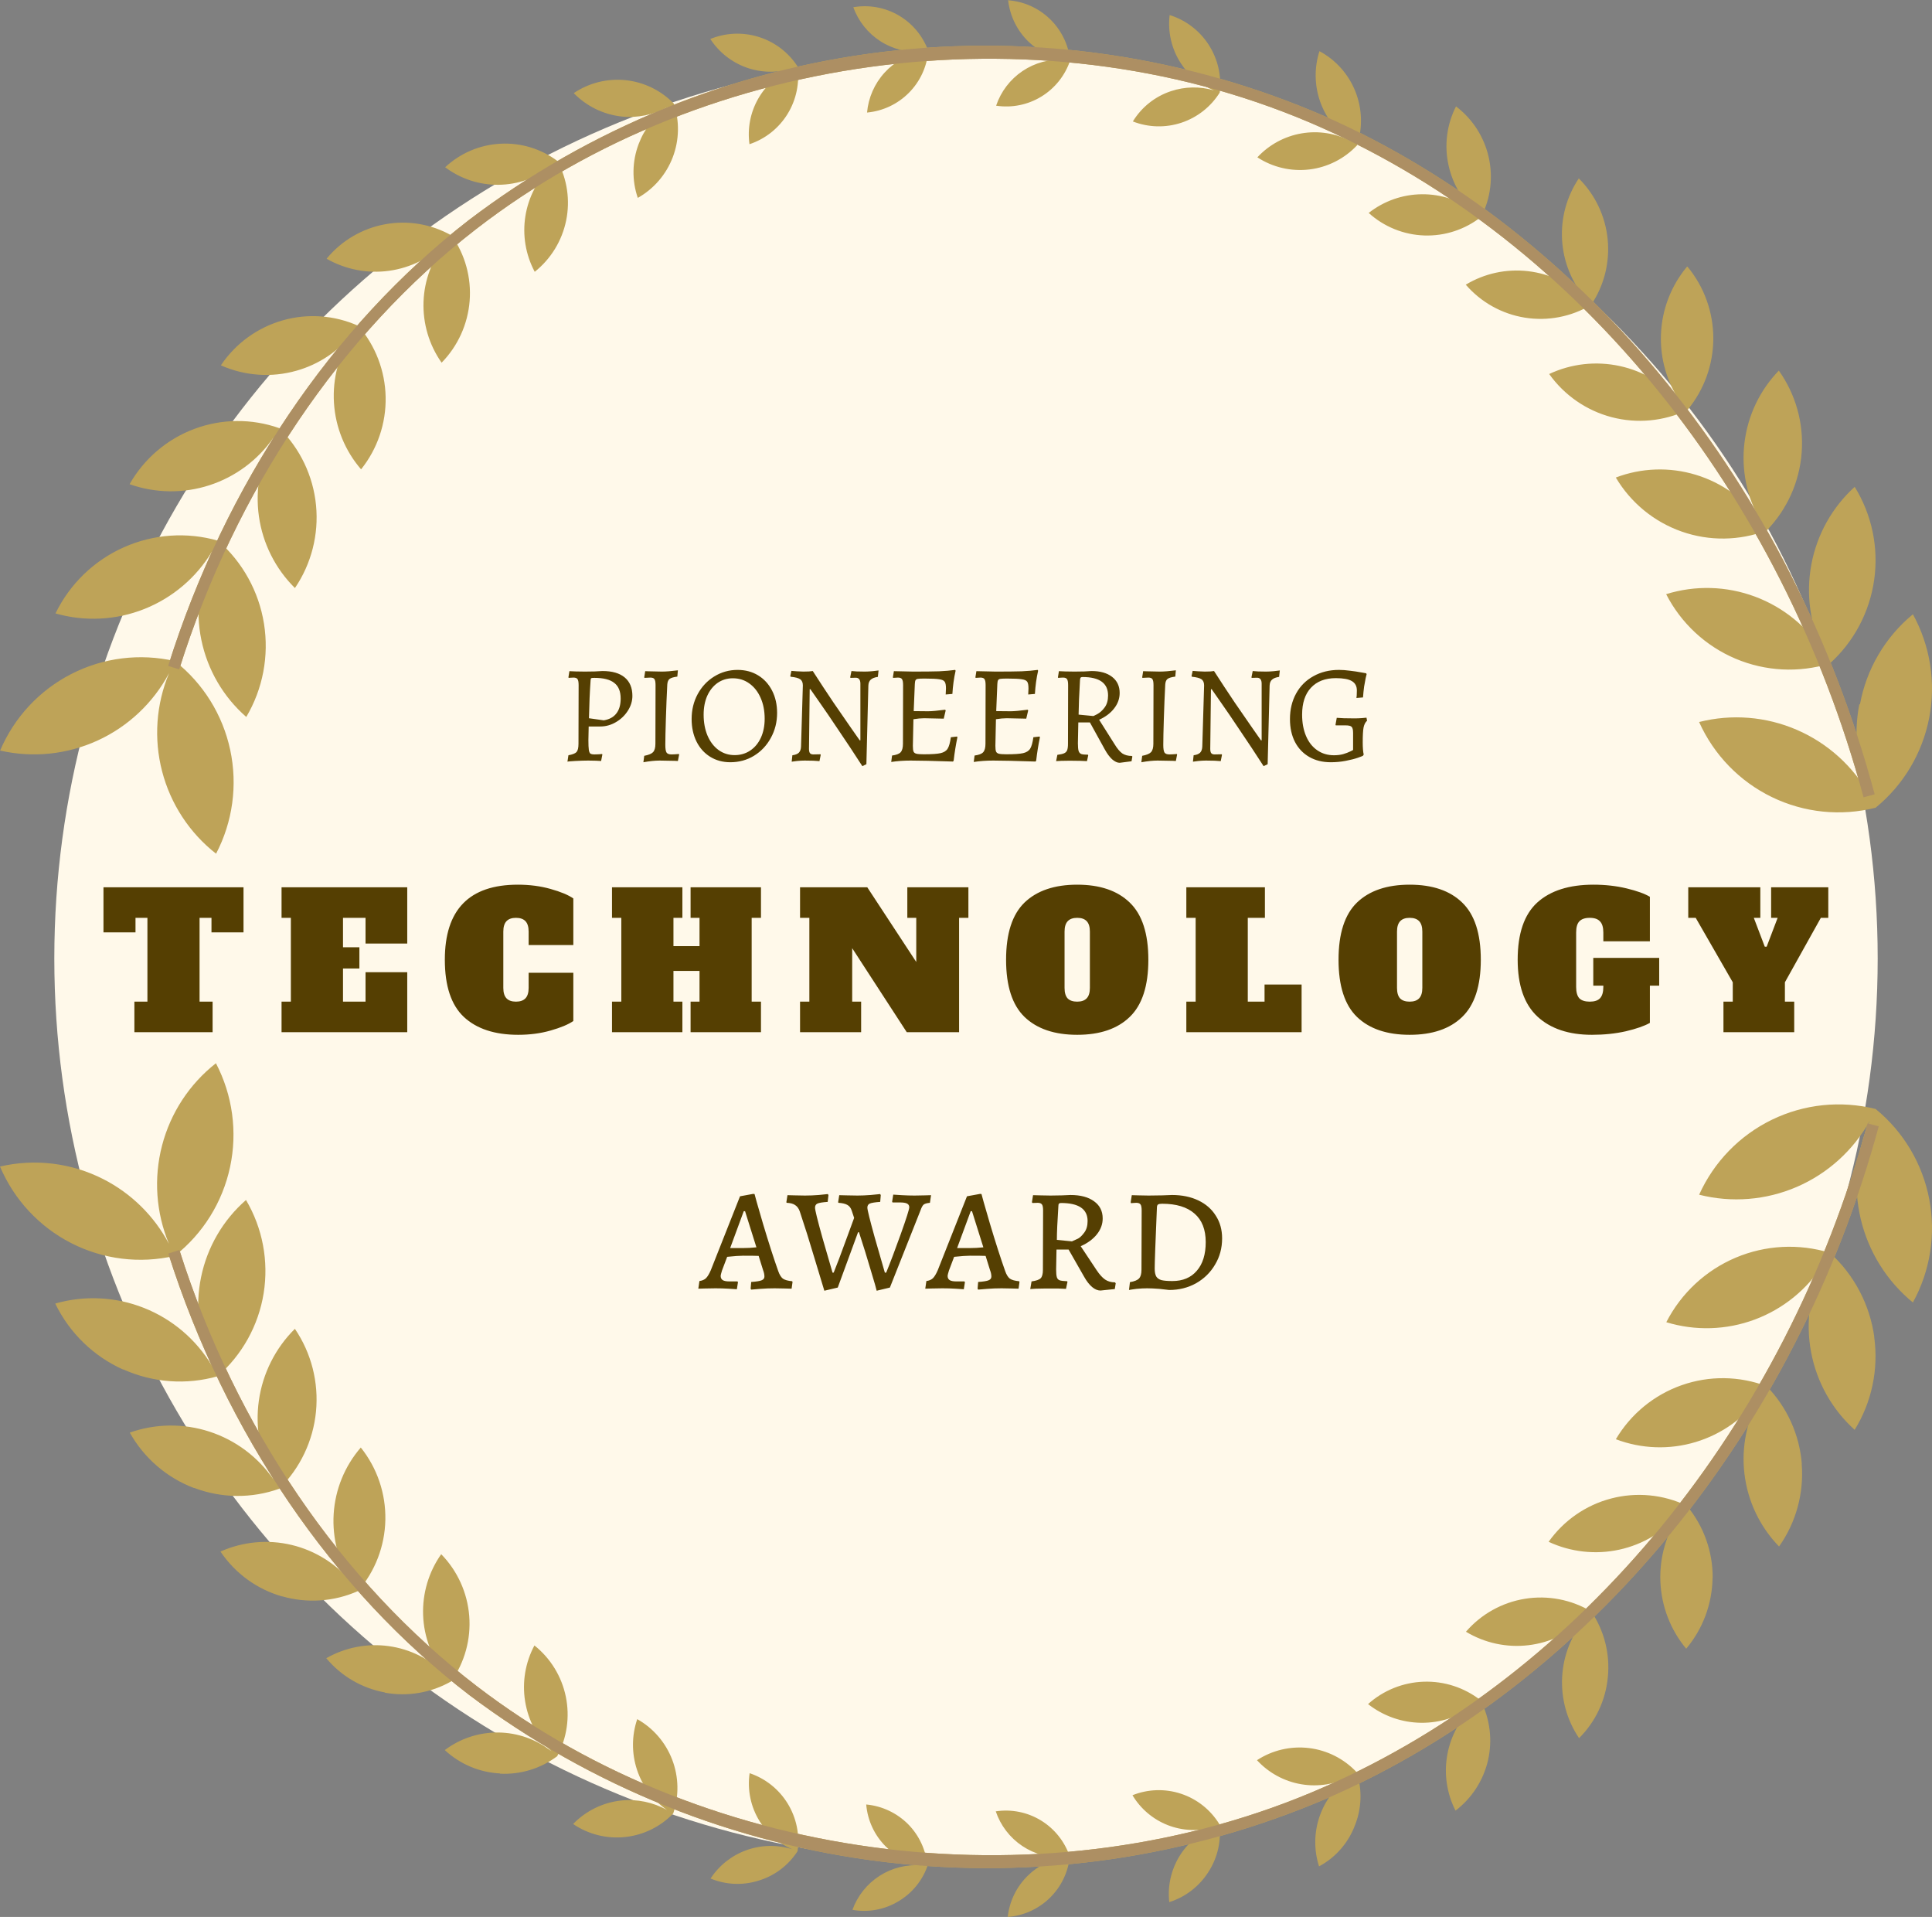 <svg width="249" height="247" viewBox="0 0 249 247" fill="none" xmlns="http://www.w3.org/2000/svg">
<rect x="0" y="0" width="249" height="247" fill="#808080" stroke="none"/>
<ellipse cx="124.5" cy="123.5" rx="117.5" ry="116.5" fill="#FFF9EA"/>
<path d="M240.179 102.735C229.578 63.38 203.431 31.115 170.226 16.405C135.25 0.856 91.476 6.189 61.307 29.56C43.911 43.041 30.337 63.178 23.095 86.253L21.678 85.802C29.012 62.478 42.756 42.046 60.398 28.378C75.999 16.513 94.433 9.028 113.829 6.682C133.225 4.336 152.89 7.213 170.827 15.021C204.432 29.917 230.919 62.556 241.612 102.346L240.179 102.735Z" fill="#BEA358"/>
<path d="M0.015 96.708C1.829 92.441 5.077 88.949 9.193 86.843C13.309 84.737 18.031 84.149 22.535 85.183C26.174 88.04 28.699 92.089 29.67 96.625C30.641 101.16 29.996 105.893 27.848 110C24.433 107.329 21.989 103.603 20.895 99.397C19.8 95.192 20.116 90.742 21.793 86.734C19.752 90.566 16.513 93.617 12.575 95.419C8.637 97.221 4.219 97.674 0 96.708H0.015ZM7.151 79.041C10.924 80.119 14.946 79.92 18.595 78.473C22.243 77.027 25.316 74.413 27.338 71.038C25.643 74.588 25.156 78.6 25.951 82.455C26.746 86.311 28.78 89.798 31.74 92.38C33.879 88.767 34.687 84.516 34.024 80.366C33.36 76.216 31.268 72.432 28.11 69.673C24.089 68.516 19.791 68.815 15.966 70.516C12.141 72.216 9.032 75.212 7.182 78.979L7.151 79.041ZM16.727 62.398C20.049 63.566 23.66 63.608 27.007 62.518C30.355 61.428 33.254 59.267 35.262 56.365C33.538 59.454 32.873 63.027 33.369 66.534C33.866 70.04 35.497 73.285 38.011 75.769C40.135 72.644 41.097 68.869 40.73 65.103C40.363 61.338 38.69 57.822 36.003 55.171C32.452 53.911 28.573 53.945 25.044 55.266C21.515 56.587 18.56 59.112 16.696 62.398H16.727ZM28.466 47.074C31.545 48.443 35.005 48.684 38.243 47.757C41.077 46.951 43.591 45.282 45.44 42.979C43.687 45.613 42.844 48.752 43.042 51.913C43.24 55.075 44.468 58.084 46.537 60.475C48.647 57.841 49.767 54.546 49.702 51.166C49.637 47.786 48.391 44.537 46.182 41.987C43.105 40.605 39.641 40.358 36.401 41.288C33.16 42.219 30.35 44.268 28.466 47.074ZM42.104 33.347C44.544 34.733 47.369 35.276 50.146 34.892C52.922 34.508 55.496 33.219 57.472 31.223C55.7 33.389 54.686 36.081 54.585 38.883C54.485 41.686 55.304 44.444 56.916 46.733C59.012 44.59 60.291 41.775 60.528 38.78C60.766 35.786 59.946 32.803 58.214 30.354C55.612 28.873 52.576 28.357 49.634 28.896C46.693 29.435 44.033 30.994 42.12 33.301L42.104 33.347ZM57.364 21.544C59.353 23.041 61.778 23.838 64.263 23.81C66.749 23.782 69.156 22.931 71.11 21.389C69.305 23.105 68.112 25.369 67.716 27.833C67.32 30.297 67.742 32.823 68.917 35.023C70.995 33.367 72.428 31.031 72.965 28.423C73.501 25.814 73.107 23.099 71.852 20.753C69.725 19.162 67.11 18.372 64.462 18.519C61.815 18.666 59.303 19.742 57.364 21.559V21.544ZM73.937 11.99C75.585 13.687 77.769 14.756 80.115 15.014C82.17 15.226 84.241 14.799 86.046 13.789C84.339 14.956 83.034 16.625 82.308 18.566C81.464 20.793 81.425 23.247 82.2 25.499C84.266 24.336 85.861 22.482 86.707 20.261C87.554 18.039 87.599 15.59 86.834 13.339C85.178 11.638 82.982 10.573 80.626 10.329C78.269 10.086 75.903 10.679 73.937 12.005V11.99ZM91.56 5.041C92.668 6.735 94.296 8.02 96.197 8.701C98.098 9.381 100.169 9.419 102.094 8.81C100.235 9.605 98.689 10.993 97.695 12.76C96.701 14.526 96.315 16.572 96.595 18.581C98.636 17.901 100.373 16.521 101.503 14.684C102.633 12.846 103.082 10.668 102.773 8.531C101.59 6.724 99.818 5.388 97.76 4.751C95.703 4.114 93.489 4.217 91.498 5.041H91.56ZM109.971 0.915C110.621 2.726 111.849 4.271 113.463 5.308C115.078 6.346 116.988 6.819 118.898 6.654C117.014 6.993 115.293 7.946 114.001 9.364C112.709 10.782 111.917 12.588 111.747 14.502C113.785 14.314 115.693 13.414 117.138 11.959C118.58 10.512 119.466 8.6 119.64 6.561C118.941 4.633 117.59 3.013 115.823 1.983C114.056 0.954 111.984 0.582 109.971 0.931V0.915ZM129.926 0C130.15 2.042 131.079 3.941 132.552 5.367C133.825 6.598 135.441 7.409 137.186 7.693C135.273 7.571 133.375 8.085 131.783 9.157C130.192 10.228 128.996 11.796 128.382 13.618C130.401 13.927 132.465 13.512 134.21 12.445C135.956 11.379 137.272 9.729 137.927 7.786C137.706 5.748 136.777 3.853 135.302 2.434C133.827 1.016 131.902 0.165 129.864 0.031L129.926 0ZM150.747 1.939C150.484 4.112 150.992 6.309 152.183 8.143C153.209 9.732 154.705 10.958 156.461 11.648C154.652 11.114 152.723 11.146 150.932 11.741C148.88 12.416 147.133 13.801 146.005 15.65C148.011 16.432 150.226 16.488 152.27 15.809C154.313 15.13 156.057 13.757 157.203 11.928C157.459 9.767 156.953 7.585 155.774 5.76C154.594 3.936 152.816 2.583 150.747 1.939ZM170.053 6.592C169.374 8.711 169.406 10.996 170.145 13.095C170.885 15.194 172.291 16.991 174.146 18.209C172.184 17.173 169.937 16.813 167.752 17.186C165.566 17.559 163.564 18.643 162.053 20.272C164.036 21.565 166.409 22.118 168.758 21.835C171.106 21.552 173.281 20.45 174.903 18.721C175.645 16.45 175.565 13.988 174.678 11.769C173.791 9.551 172.154 7.717 170.053 6.592ZM187.676 13.665C186.446 16.052 186.106 18.803 186.719 21.42C187.239 23.689 188.435 25.744 190.148 27.314C188.163 25.81 185.74 25.006 183.253 25.029C180.767 25.051 178.358 25.898 176.401 27.438C178.374 29.222 180.91 30.25 183.563 30.341C186.216 30.431 188.816 29.579 190.904 27.934C192.115 25.563 192.455 22.839 191.864 20.241C191.274 17.643 189.791 15.336 187.676 13.727V13.665ZM203.492 22.971C201.927 25.295 201.165 28.071 201.321 30.873C201.477 33.674 202.544 36.347 204.357 38.481C202.341 36.512 199.733 35.267 196.94 34.942C194.146 34.616 191.323 35.228 188.912 36.682C190.874 38.949 193.566 40.452 196.519 40.928C199.472 41.405 202.498 40.824 205.068 39.288C206.743 36.801 207.497 33.803 207.198 30.816C206.899 27.829 205.566 25.042 203.431 22.94L203.492 22.971ZM217.393 34.402C215.372 36.834 214.204 39.867 214.07 43.032C213.936 46.197 214.844 49.318 216.652 51.913C214.618 49.509 211.853 47.842 208.783 47.169C205.713 46.497 202.509 46.856 199.662 48.191C201.619 50.937 204.473 52.907 207.727 53.757C210.981 54.607 214.429 54.284 217.47 52.844C219.631 50.249 220.814 46.974 220.814 43.592C220.814 40.21 219.631 36.935 217.47 34.34L217.393 34.402ZM229.286 47.726C226.82 50.261 225.253 53.541 224.829 57.059C224.405 60.577 225.146 64.138 226.938 67.191C224.878 64.313 221.93 62.199 218.551 61.175C215.172 60.151 211.551 60.276 208.25 61.53C210.176 64.78 213.181 67.245 216.737 68.493C220.292 69.741 224.172 69.692 227.695 68.355C230.325 65.646 231.921 62.094 232.203 58.322C232.486 54.55 231.437 50.798 229.24 47.726H229.286ZM239.063 62.709C236.143 65.343 234.169 68.872 233.449 72.747C232.728 76.623 233.301 80.629 235.078 84.144C232.995 80.804 229.871 78.249 226.192 76.878C222.513 75.506 218.485 75.394 214.737 76.559C216.653 80.296 219.816 83.237 223.672 84.87C227.528 86.503 231.833 86.724 235.835 85.493C238.943 82.678 240.967 78.855 241.551 74.692C242.136 70.529 241.244 66.293 239.032 62.724L239.063 62.709ZM239.635 90.736C238.857 94.715 239.326 98.839 240.978 102.539C238.862 98.748 235.561 95.761 231.586 94.043C227.61 92.324 223.181 91.969 218.984 93.032C220.882 97.262 224.201 100.686 228.361 102.705C232.521 104.724 237.255 105.209 241.735 104.075C245.319 101.145 247.763 97.044 248.641 92.488C249.519 87.932 248.775 83.211 246.539 79.15C242.967 82.09 240.549 86.206 239.712 90.767L239.635 90.736Z" fill="#BEA358"/>
<path d="M240.179 102.735C229.578 63.38 203.431 31.115 170.226 16.405C135.25 0.856 91.476 6.189 61.307 29.56C43.911 43.041 30.337 63.178 23.095 86.253L21.678 85.802C29.012 62.478 42.756 42.046 60.398 28.378C75.999 16.513 94.433 9.028 113.829 6.682C133.225 4.336 152.89 7.213 170.827 15.021C204.432 29.917 230.919 62.556 241.612 102.346L240.179 102.735Z" fill="#AD8F63"/>
<path d="M240.7 144.747C230.075 183.729 203.868 215.716 170.587 230.292C135.531 245.7 91.656 240.415 61.418 217.241C43.982 203.883 30.377 183.945 23.118 161.064L21.697 161.526C29.048 184.638 42.824 204.884 60.507 218.428C76.142 230.186 94.621 237.604 114.062 239.926C133.503 242.248 153.214 239.392 171.19 231.648C204.872 216.902 231.419 184.546 242.137 145.132L240.7 144.747Z" fill="#BEA358"/>
<path d="M13.328 151.939C16.929 153.778 19.878 156.686 21.775 160.269C20.104 156.26 19.79 151.811 20.884 147.606C21.978 143.401 24.419 139.674 27.829 137C29.977 141.107 30.622 145.841 29.651 150.377C28.68 154.913 26.155 158.963 22.517 161.82C18.015 162.862 13.293 162.279 9.176 160.175C5.059 158.07 1.811 154.578 0 150.31C4.495 149.262 9.214 149.839 13.328 151.939ZM15.891 176.449C19.714 178.166 24.016 178.479 28.045 177.333C31.209 174.579 33.31 170.796 33.979 166.645C34.648 162.494 33.843 158.238 31.705 154.622C28.746 157.205 26.712 160.692 25.917 164.549C25.122 168.405 25.609 172.417 27.304 175.968C25.282 172.592 22.21 169.978 18.561 168.531C14.913 167.084 10.892 166.885 7.119 167.963C8.954 171.751 12.06 174.767 15.891 176.48V176.449ZM25.049 191.729C28.573 193.062 32.453 193.095 35.999 191.822C38.685 189.169 40.358 185.653 40.725 181.887C41.092 178.122 40.13 174.346 38.006 171.221C35.491 173.708 33.86 176.956 33.363 180.465C32.867 183.974 33.532 187.55 35.257 190.643C33.255 187.733 30.358 185.565 27.009 184.472C23.661 183.379 20.047 183.421 16.725 184.593C18.562 187.87 21.486 190.395 24.988 191.729H25.049ZM36.369 205.69C39.607 206.618 43.066 206.376 46.145 205.007C48.354 202.457 49.6 199.207 49.665 195.827C49.73 192.446 48.61 189.151 46.5 186.516C44.431 188.905 43.202 191.911 43.004 195.071C42.806 198.231 43.649 201.369 45.404 203.999C43.411 201.54 40.667 199.808 37.597 199.071C34.527 198.334 31.301 198.632 28.416 199.919C30.304 202.73 33.121 204.78 36.369 205.705V205.69ZM49.589 218.1C52.528 218.641 55.562 218.125 58.16 216.642C59.892 214.193 60.712 211.209 60.475 208.214C60.237 205.219 58.959 202.404 56.863 200.26C55.25 202.55 54.432 205.308 54.532 208.111C54.633 210.914 55.647 213.606 57.419 215.773C55.444 213.774 52.869 212.485 50.091 212.103C47.314 211.722 44.489 212.27 42.052 213.663C43.974 215.972 46.641 217.531 49.589 218.069V218.1ZM64.43 228.54C67.076 228.678 69.688 227.882 71.812 226.291C73.067 223.944 73.461 221.229 72.925 218.62C72.388 216.011 70.956 213.674 68.878 212.019C67.703 214.219 67.281 216.745 67.677 219.21C68.073 221.674 69.266 223.939 71.071 225.655C69.116 224.113 66.71 223.262 64.225 223.234C61.739 223.206 59.315 224.002 57.326 225.5C59.269 227.309 61.784 228.374 64.43 228.509V228.54ZM80.584 236.7C82.932 236.449 85.118 235.378 86.761 233.675C87.529 231.423 87.486 228.973 86.639 226.75C85.792 224.528 84.196 222.674 82.128 221.513C81.41 223.619 81.397 225.904 82.091 228.018C82.785 230.133 84.149 231.961 85.974 233.225C84.169 232.215 82.098 231.787 80.043 231.999C77.697 232.258 75.513 233.327 73.866 235.024C75.836 236.366 78.218 236.96 80.584 236.7ZM97.788 242.315C99.849 241.687 101.621 240.346 102.791 238.53C103.094 236.393 102.642 234.218 101.513 232.381C100.385 230.545 98.651 229.164 96.614 228.478C96.299 230.635 96.759 232.835 97.911 234.683C98.904 236.293 100.373 237.551 102.112 238.282C100.187 237.672 98.117 237.711 96.216 238.391C94.315 239.072 92.687 240.357 91.579 242.051C93.554 242.87 95.752 242.963 97.788 242.315ZM115.718 245.03C117.488 244.006 118.84 242.384 119.532 240.454C119.356 238.41 118.47 236.494 117.03 235.04C115.58 233.594 113.675 232.7 111.64 232.511C111.812 234.559 112.704 236.479 114.158 237.925C115.418 239.194 117.035 240.044 118.791 240.361C116.883 240.197 114.976 240.669 113.362 241.703C111.749 242.738 110.519 244.278 109.865 246.085C111.878 246.446 113.954 246.072 115.718 245.03ZM135.269 244.58C136.739 243.16 137.663 241.265 137.879 239.228C137.224 237.285 135.908 235.635 134.163 234.568C132.418 233.502 130.354 233.087 128.335 233.395C128.952 235.215 130.148 236.78 131.74 237.848C133.331 238.917 135.228 239.429 137.138 239.306C135.39 239.588 133.772 240.406 132.505 241.648C131.03 243.066 130.1 244.961 129.879 247C131.902 246.849 133.808 245.993 135.269 244.58ZM155.716 241.245C156.918 239.415 157.427 237.214 157.152 235.04C156.02 233.196 154.276 231.812 152.229 231.131C150.181 230.45 147.96 230.516 145.956 231.317C147.001 233.066 148.594 234.419 150.486 235.163C152.377 235.907 154.461 236 156.411 235.428C154.54 236.193 152.969 237.551 151.938 239.296C150.906 241.04 150.47 243.076 150.697 245.092C152.767 244.439 154.543 243.078 155.716 241.245ZM174.603 235.257C175.499 233.058 175.587 230.611 174.85 228.354C173.228 226.625 171.054 225.523 168.706 225.24C166.358 224.956 163.985 225.509 162.002 226.803C163.508 228.438 165.511 229.528 167.698 229.901C169.885 230.274 172.134 229.91 174.094 228.866C172.238 230.084 170.833 231.882 170.093 233.981C169.354 236.08 169.322 238.365 170.001 240.485C172.111 239.354 173.745 237.499 174.603 235.257ZM191.776 226.834C192.376 224.216 192.037 221.469 190.819 219.077C188.725 217.444 186.128 216.599 183.479 216.69C180.829 216.78 178.295 217.801 176.318 219.574C178.275 221.111 180.682 221.958 183.166 221.983C185.651 222.008 188.074 221.21 190.062 219.713C188.22 221.39 186.98 223.63 186.533 226.087C186.086 228.544 186.458 231.08 187.591 233.302C189.693 231.701 191.173 229.413 191.776 226.834ZM207.22 216.114C207.522 213.127 206.767 210.129 205.089 207.644C202.519 206.108 199.494 205.527 196.541 206.004C193.588 206.48 190.896 207.983 188.935 210.251C191.346 211.705 194.168 212.317 196.962 211.991C199.755 211.666 202.363 210.421 204.378 208.451C202.56 210.584 201.49 213.257 201.334 216.061C201.178 218.864 201.944 221.641 203.513 223.964C205.628 221.865 206.94 219.087 207.22 216.114ZM220.733 203.316C220.753 199.915 219.571 196.617 217.397 194.009C214.358 192.559 210.907 192.231 207.651 193.082C204.395 193.933 201.541 195.909 199.591 198.663C202.439 199.99 205.641 200.345 208.708 199.673C211.776 199.001 214.54 197.338 216.579 194.94C214.769 197.532 213.861 200.652 213.995 203.815C214.129 206.978 215.298 210.009 217.32 212.438C219.47 209.884 220.67 206.66 220.717 203.316H220.733ZM232.223 188.642C231.93 184.872 230.329 181.325 227.698 178.62C224.175 177.283 220.296 177.233 216.741 178.482C213.185 179.73 210.181 182.195 208.255 185.446C211.554 186.699 215.173 186.825 218.551 185.804C221.928 184.783 224.877 182.673 226.941 179.799C225.149 182.853 224.408 186.414 224.832 189.933C225.256 193.452 226.822 196.732 229.289 199.268C231.473 196.18 232.507 192.418 232.207 188.642H232.223ZM241.566 172.291C240.991 168.11 238.968 164.265 235.852 161.432C231.851 160.202 227.546 160.423 223.69 162.056C219.835 163.689 216.673 166.631 214.756 170.368C218.49 171.508 222.492 171.388 226.152 170.027C229.811 168.665 232.925 166.137 235.018 162.829C233.252 166.344 232.689 170.346 233.415 174.216C234.141 178.085 236.115 181.607 239.033 184.236C241.235 180.672 242.126 176.446 241.551 172.291H241.566ZM246.539 167.824C248.775 163.762 249.519 159.04 248.641 154.484C247.763 149.927 245.319 145.825 241.736 142.895C237.257 141.77 232.527 142.259 228.37 144.278C224.213 146.296 220.893 149.715 218.988 153.94C223.184 155.003 227.612 154.647 231.588 152.928C235.563 151.209 238.863 148.223 240.979 144.431C239.218 148.405 238.81 152.852 239.818 157.084C240.826 161.315 243.193 165.095 246.554 167.839L246.539 167.824Z" fill="#BEA358"/>
<path d="M240.7 144.747C230.075 183.729 203.868 215.716 170.587 230.292C135.531 245.7 91.656 240.415 61.418 217.241C43.982 203.883 30.377 183.945 23.118 161.064L21.697 161.526C29.048 184.638 42.824 204.884 60.507 218.428C76.142 230.186 94.621 237.604 114.062 239.926C133.503 242.248 153.214 239.392 171.19 231.648C204.872 216.902 231.419 184.546 242.137 145.132L240.7 144.747Z" fill="#AD8F63"/>
<path d="M73.26 97.316C73.788 97.22 74.136 97.082 74.304 96.902C74.472 96.71 74.556 96.356 74.556 95.84L74.574 88.28C74.574 87.896 74.526 87.638 74.43 87.506C74.346 87.374 74.172 87.308 73.908 87.308C73.788 87.308 73.668 87.314 73.548 87.326C73.428 87.338 73.344 87.344 73.296 87.344L73.26 87.272L73.386 86.48C73.53 86.492 73.8 86.504 74.196 86.516C74.592 86.528 74.988 86.534 75.384 86.534C75.756 86.534 76.176 86.528 76.644 86.516C77.124 86.492 77.46 86.474 77.652 86.462C78.9 86.462 79.854 86.738 80.514 87.29C81.174 87.842 81.504 88.634 81.504 89.666C81.504 90.338 81.306 90.98 80.91 91.592C80.526 92.192 80.016 92.678 79.38 93.05C78.744 93.422 78.078 93.608 77.382 93.608H75.87L75.834 95.372C75.834 95.948 75.852 96.362 75.888 96.614C75.924 96.854 75.99 97.016 76.086 97.1C76.194 97.172 76.374 97.208 76.626 97.208C76.83 97.208 77.022 97.202 77.202 97.19C77.394 97.178 77.526 97.166 77.598 97.154L77.634 97.226L77.472 98.054C77.352 98.042 77.13 98.03 76.806 98.018C76.494 98.006 76.164 98 75.816 98C75.336 98 74.772 98.018 74.124 98.054C73.488 98.09 73.158 98.12 73.134 98.144L73.26 97.316ZM77.814 92.816C78.534 92.696 79.074 92.402 79.434 91.934C79.806 91.466 79.992 90.824 79.992 90.008C79.992 89.084 79.716 88.412 79.164 87.992C78.624 87.56 77.772 87.344 76.608 87.344C76.392 87.344 76.26 87.356 76.212 87.38C76.164 87.404 76.134 87.476 76.122 87.596C76.014 89.12 75.942 90.77 75.906 92.546L77.814 92.816ZM83.03 97.388C83.594 97.28 83.972 97.124 84.164 96.92C84.368 96.704 84.47 96.344 84.47 95.84L84.488 88.28C84.488 87.896 84.44 87.638 84.344 87.506C84.26 87.374 84.086 87.308 83.822 87.308L83.066 87.344L83.03 87.272L83.156 86.48C83.348 86.48 83.498 86.486 83.606 86.498L85.298 86.534C85.838 86.534 86.528 86.48 87.368 86.372L87.296 87.182C86.804 87.242 86.468 87.344 86.288 87.488C86.12 87.62 86.024 87.86 86 88.208C85.928 89.612 85.868 91.082 85.82 92.618C85.772 94.142 85.748 95.264 85.748 95.984C85.748 96.476 85.802 96.806 85.91 96.974C86.018 97.13 86.228 97.208 86.54 97.208C86.744 97.208 87.062 97.19 87.494 97.154L87.53 97.226L87.368 98.054C87.2 98.054 87.068 98.048 86.972 98.036C86.132 98.012 85.478 98 85.01 98C84.422 98 83.726 98.072 82.922 98.216L83.03 97.388ZM94.124 98.216C93.152 98.216 92.288 97.982 91.532 97.514C90.776 97.046 90.188 96.392 89.768 95.552C89.348 94.7 89.138 93.734 89.138 92.654C89.138 91.478 89.396 90.41 89.912 89.45C90.44 88.478 91.154 87.716 92.054 87.164C92.966 86.6 93.968 86.318 95.06 86.318C96.056 86.318 96.938 86.552 97.706 87.02C98.474 87.488 99.074 88.142 99.506 88.982C99.938 89.822 100.154 90.782 100.154 91.862C100.154 93.038 99.884 94.112 99.344 95.084C98.816 96.056 98.09 96.824 97.166 97.388C96.254 97.94 95.24 98.216 94.124 98.216ZM94.682 97.298C95.438 97.298 96.11 97.1 96.698 96.704C97.286 96.308 97.742 95.756 98.066 95.048C98.39 94.34 98.552 93.53 98.552 92.618C98.552 91.598 98.378 90.698 98.03 89.918C97.682 89.126 97.196 88.508 96.572 88.064C95.96 87.62 95.252 87.398 94.448 87.398C93.716 87.398 93.062 87.596 92.486 87.992C91.922 88.388 91.478 88.94 91.154 89.648C90.842 90.356 90.686 91.166 90.686 92.078C90.686 93.098 90.854 94.004 91.19 94.796C91.526 95.576 91.994 96.188 92.594 96.632C93.206 97.076 93.902 97.298 94.682 97.298ZM111.141 98.72C110.097 97.1 109.077 95.558 108.081 94.094C107.097 92.618 106.287 91.43 105.651 90.53C105.015 89.618 104.613 89.042 104.445 88.802H104.355L104.265 96.488C104.265 96.752 104.307 96.938 104.391 97.046C104.475 97.154 104.619 97.208 104.823 97.208L105.741 97.19L105.777 97.262L105.615 98.072C105.483 98.06 105.213 98.042 104.805 98.018C104.397 98.006 104.031 98 103.707 98C103.407 98 103.077 98.018 102.717 98.054C102.369 98.102 102.141 98.132 102.033 98.144L102.123 97.316C102.495 97.268 102.771 97.16 102.951 96.992C103.131 96.812 103.227 96.542 103.239 96.182L103.473 88.316C103.473 87.944 103.359 87.68 103.131 87.524C102.915 87.368 102.507 87.26 101.907 87.2L101.853 87.11L101.997 86.444C102.105 86.456 102.339 86.474 102.699 86.498C103.059 86.522 103.341 86.534 103.545 86.534C103.797 86.534 104.043 86.528 104.283 86.516C104.523 86.492 104.679 86.474 104.751 86.462C105.639 87.842 106.527 89.192 107.415 90.512C108.315 91.832 109.065 92.918 109.665 93.77C110.265 94.622 110.643 95.162 110.799 95.39H110.889V88.1C110.889 87.584 110.691 87.326 110.295 87.326L109.611 87.344L109.575 87.272L109.737 86.462C109.857 86.474 110.085 86.492 110.421 86.516C110.757 86.528 111.099 86.534 111.447 86.534C111.759 86.534 112.101 86.516 112.473 86.48C112.857 86.432 113.109 86.402 113.229 86.39L113.139 87.218C112.719 87.278 112.413 87.398 112.221 87.578C112.029 87.746 111.927 88.004 111.915 88.352L111.663 98.468L111.141 98.72ZM123.394 94.994C123.19 95.966 123.028 96.974 122.908 98.018L122.818 98.126C120.298 98.042 118.48 98 117.364 98C116.476 98 115.642 98.06 114.862 98.18L114.97 97.352C115.51 97.28 115.876 97.142 116.068 96.938C116.272 96.722 116.374 96.356 116.374 95.84L116.392 88.28C116.392 87.896 116.344 87.638 116.248 87.506C116.164 87.374 115.99 87.308 115.726 87.308L115.114 87.344L115.078 87.272L115.204 86.48C116.428 86.516 117.262 86.534 117.706 86.534C119.134 86.534 120.244 86.522 121.036 86.498C121.828 86.462 122.518 86.402 123.106 86.318L123.16 86.426C122.944 87.374 122.806 88.37 122.746 89.414L121.882 89.486L121.918 88.712C121.918 88.292 121.864 88.004 121.756 87.848C121.648 87.68 121.414 87.572 121.054 87.524C120.694 87.464 120.064 87.434 119.164 87.434C118.744 87.434 118.456 87.446 118.3 87.47C118.144 87.494 118.042 87.554 117.994 87.65C117.946 87.734 117.916 87.896 117.904 88.136L117.76 91.628L119.614 91.646C120.082 91.646 120.814 91.58 121.81 91.448L121.882 91.538L121.63 92.6C120.298 92.564 119.458 92.546 119.11 92.546C118.714 92.546 118.252 92.588 117.724 92.672L117.652 96.11C117.652 96.458 117.682 96.704 117.742 96.848C117.802 96.98 117.922 97.07 118.102 97.118C118.294 97.166 118.618 97.19 119.074 97.19C120.082 97.19 120.796 97.142 121.216 97.046C121.648 96.95 121.954 96.758 122.134 96.47C122.314 96.182 122.452 95.69 122.548 94.994L123.34 94.904L123.394 94.994ZM134.029 94.994C133.825 95.966 133.663 96.974 133.543 98.018L133.453 98.126C130.933 98.042 129.115 98 127.999 98C127.111 98 126.277 98.06 125.497 98.18L125.605 97.352C126.145 97.28 126.511 97.142 126.703 96.938C126.907 96.722 127.009 96.356 127.009 95.84L127.027 88.28C127.027 87.896 126.979 87.638 126.883 87.506C126.799 87.374 126.625 87.308 126.361 87.308L125.749 87.344L125.713 87.272L125.839 86.48C127.063 86.516 127.897 86.534 128.341 86.534C129.769 86.534 130.879 86.522 131.671 86.498C132.463 86.462 133.153 86.402 133.741 86.318L133.795 86.426C133.579 87.374 133.441 88.37 133.381 89.414L132.517 89.486L132.553 88.712C132.553 88.292 132.499 88.004 132.391 87.848C132.283 87.68 132.049 87.572 131.689 87.524C131.329 87.464 130.699 87.434 129.799 87.434C129.379 87.434 129.091 87.446 128.935 87.47C128.779 87.494 128.677 87.554 128.629 87.65C128.581 87.734 128.551 87.896 128.539 88.136L128.395 91.628L130.249 91.646C130.717 91.646 131.449 91.58 132.445 91.448L132.517 91.538L132.265 92.6C130.933 92.564 130.093 92.546 129.745 92.546C129.349 92.546 128.887 92.588 128.359 92.672L128.287 96.11C128.287 96.458 128.317 96.704 128.377 96.848C128.437 96.98 128.557 97.07 128.737 97.118C128.929 97.166 129.253 97.19 129.709 97.19C130.717 97.19 131.431 97.142 131.851 97.046C132.283 96.95 132.589 96.758 132.769 96.47C132.949 96.182 133.087 95.69 133.183 94.994L133.975 94.904L134.029 94.994ZM144.304 98.288C144.004 98.288 143.68 98.138 143.332 97.838C142.996 97.526 142.684 97.106 142.396 96.578L140.47 93.086H138.976L138.922 95.768C138.922 96.224 138.952 96.554 139.012 96.758C139.072 96.95 139.186 97.082 139.354 97.154C139.522 97.214 139.81 97.244 140.218 97.244L140.254 97.316L140.092 98.072C139.948 98.06 139.66 98.048 139.228 98.036C138.796 98.024 138.346 98.018 137.878 98.018C137.458 98.018 137.086 98.024 136.762 98.036C136.438 98.048 136.222 98.06 136.114 98.072L136.276 97.262C136.66 97.214 136.948 97.148 137.14 97.064C137.332 96.98 137.464 96.848 137.536 96.668C137.608 96.476 137.644 96.2 137.644 95.84L137.662 88.28C137.662 87.896 137.614 87.638 137.518 87.506C137.434 87.374 137.26 87.308 136.996 87.308C136.876 87.308 136.756 87.314 136.636 87.326C136.516 87.338 136.432 87.344 136.384 87.344L136.348 87.272L136.474 86.48C136.618 86.492 136.888 86.504 137.284 86.516C137.68 86.528 138.076 86.534 138.472 86.534C138.88 86.534 139.306 86.528 139.75 86.516C140.206 86.492 140.518 86.474 140.686 86.462C141.802 86.462 142.684 86.714 143.332 87.218C143.98 87.722 144.304 88.412 144.304 89.288C144.304 90.008 144.07 90.668 143.602 91.268C143.146 91.868 142.498 92.36 141.658 92.744L143.638 95.876C143.986 96.452 144.322 96.854 144.646 97.082C144.982 97.298 145.39 97.406 145.87 97.406L145.942 97.478L145.834 98.09L144.304 98.288ZM140.866 92.258C140.866 92.294 141.046 92.216 141.406 92.024C141.766 91.832 142.09 91.538 142.378 91.142C142.666 90.746 142.81 90.236 142.81 89.612C142.81 88.028 141.712 87.236 139.516 87.236C139.396 87.236 139.312 87.266 139.264 87.326C139.228 87.374 139.204 87.482 139.192 87.65C139.084 89.486 139.024 90.962 139.012 92.078L140.866 92.258ZM147.208 97.388C147.772 97.28 148.15 97.124 148.342 96.92C148.546 96.704 148.648 96.344 148.648 95.84L148.666 88.28C148.666 87.896 148.618 87.638 148.522 87.506C148.438 87.374 148.264 87.308 148 87.308L147.244 87.344L147.208 87.272L147.334 86.48C147.526 86.48 147.676 86.486 147.784 86.498L149.476 86.534C150.016 86.534 150.706 86.48 151.546 86.372L151.474 87.182C150.982 87.242 150.646 87.344 150.466 87.488C150.298 87.62 150.202 87.86 150.178 88.208C150.106 89.612 150.046 91.082 149.998 92.618C149.95 94.142 149.926 95.264 149.926 95.984C149.926 96.476 149.98 96.806 150.088 96.974C150.196 97.13 150.406 97.208 150.718 97.208C150.922 97.208 151.24 97.19 151.672 97.154L151.708 97.226L151.546 98.054C151.378 98.054 151.246 98.048 151.15 98.036C150.31 98.012 149.656 98 149.188 98C148.6 98 147.904 98.072 147.1 98.216L147.208 97.388ZM162.856 98.72C161.812 97.1 160.792 95.558 159.796 94.094C158.812 92.618 158.002 91.43 157.366 90.53C156.73 89.618 156.328 89.042 156.16 88.802H156.07L155.98 96.488C155.98 96.752 156.022 96.938 156.106 97.046C156.19 97.154 156.334 97.208 156.538 97.208L157.456 97.19L157.492 97.262L157.33 98.072C157.198 98.06 156.928 98.042 156.52 98.018C156.112 98.006 155.746 98 155.422 98C155.122 98 154.792 98.018 154.432 98.054C154.084 98.102 153.856 98.132 153.748 98.144L153.838 97.316C154.21 97.268 154.486 97.16 154.666 96.992C154.846 96.812 154.942 96.542 154.954 96.182L155.188 88.316C155.188 87.944 155.074 87.68 154.846 87.524C154.63 87.368 154.222 87.26 153.622 87.2L153.568 87.11L153.712 86.444C153.82 86.456 154.054 86.474 154.414 86.498C154.774 86.522 155.056 86.534 155.26 86.534C155.512 86.534 155.758 86.528 155.998 86.516C156.238 86.492 156.394 86.474 156.466 86.462C157.354 87.842 158.242 89.192 159.13 90.512C160.03 91.832 160.78 92.918 161.38 93.77C161.98 94.622 162.358 95.162 162.514 95.39H162.604V88.1C162.604 87.584 162.406 87.326 162.01 87.326L161.326 87.344L161.29 87.272L161.452 86.462C161.572 86.474 161.8 86.492 162.136 86.516C162.472 86.528 162.814 86.534 163.162 86.534C163.474 86.534 163.816 86.516 164.188 86.48C164.572 86.432 164.824 86.402 164.944 86.39L164.854 87.218C164.434 87.278 164.128 87.398 163.936 87.578C163.744 87.746 163.642 88.004 163.63 88.352L163.378 98.468L162.856 98.72ZM171.509 98.216C170.453 98.216 169.529 97.988 168.737 97.532C167.945 97.076 167.333 96.434 166.901 95.606C166.469 94.766 166.253 93.782 166.253 92.654C166.253 91.418 166.517 90.32 167.045 89.36C167.573 88.4 168.317 87.656 169.277 87.128C170.237 86.588 171.335 86.318 172.571 86.318C173.015 86.318 173.495 86.354 174.011 86.426C174.527 86.486 174.971 86.552 175.343 86.624C175.715 86.684 175.955 86.726 176.063 86.75L176.135 86.858C176.111 86.93 176.069 87.104 176.009 87.38C175.949 87.656 175.883 88.016 175.811 88.46C175.751 88.904 175.703 89.372 175.667 89.864L174.821 89.936C174.833 89.876 174.845 89.762 174.857 89.594C174.869 89.414 174.875 89.204 174.875 88.964C174.875 88.412 174.659 88.01 174.227 87.758C173.807 87.506 173.117 87.38 172.157 87.38C170.789 87.38 169.721 87.794 168.953 88.622C168.197 89.438 167.819 90.59 167.819 92.078C167.819 93.122 167.987 94.04 168.323 94.832C168.659 95.624 169.139 96.236 169.763 96.668C170.387 97.1 171.107 97.316 171.923 97.316C172.355 97.316 172.751 97.268 173.111 97.172C173.471 97.064 173.771 96.95 174.011 96.83C174.263 96.71 174.389 96.644 174.389 96.632V94.436C174.389 94.028 174.323 93.764 174.191 93.644C174.071 93.524 173.807 93.464 173.399 93.464H172.157L172.121 93.392L172.283 92.492C172.427 92.504 172.733 92.522 173.201 92.546C173.669 92.558 174.125 92.564 174.569 92.564C174.893 92.564 175.211 92.552 175.523 92.528C175.835 92.504 176.033 92.486 176.117 92.474L176.189 92.87C175.973 93.05 175.823 93.338 175.739 93.734C175.667 94.118 175.631 94.754 175.631 95.642C175.631 96.338 175.673 96.866 175.757 97.226L175.649 97.388C175.649 97.4 175.433 97.484 175.001 97.64C174.581 97.784 174.059 97.916 173.435 98.036C172.823 98.156 172.181 98.216 171.509 98.216Z" fill="#553F02"/>
<path d="M96.744 166.048L96.816 165.184C97.488 165.136 97.936 165.064 98.16 164.968C98.4 164.872 98.52 164.712 98.52 164.488C98.52 164.232 98.464 163.96 98.352 163.672L97.776 161.824C97.456 161.808 96.792 161.8 95.784 161.8C95.32 161.8 94.632 161.848 93.72 161.944L93.048 163.72C92.936 164.088 92.88 164.312 92.88 164.392C92.88 164.648 92.968 164.832 93.144 164.944C93.32 165.056 93.608 165.112 94.008 165.112H95.04L95.112 165.208L94.968 166.12C94.808 166.104 94.44 166.08 93.864 166.048C93.304 166.016 92.752 166 92.208 166C91.696 166 91.232 166.008 90.816 166.024C90.416 166.04 90.144 166.048 90 166.048L90.144 165.064C90.496 165.016 90.776 164.896 90.984 164.704C91.192 164.496 91.4 164.152 91.608 163.672L95.376 154.144L97.08 153.832L97.248 153.856C97.248 153.92 97.608 155.184 98.328 157.648C99.064 160.112 99.72 162.152 100.296 163.768C100.456 164.232 100.656 164.56 100.896 164.752C101.152 164.928 101.552 165.04 102.096 165.088L102.144 165.184L102.024 166.048C101.864 166.048 101.568 166.04 101.136 166.024C100.704 166.008 100.272 166 99.84 166C99.184 166 98.56 166.024 97.968 166.072C97.376 166.12 96.992 166.152 96.816 166.168L96.744 166.048ZM95.736 160.816C96.296 160.816 96.88 160.784 97.488 160.72L96.024 156.064H95.856L94.104 160.816H95.736ZM106.243 166.312C106.051 165.656 105.627 164.256 104.971 162.112C104.331 159.952 103.699 157.944 103.075 156.088C102.947 155.72 102.747 155.448 102.475 155.272C102.219 155.096 101.859 155 101.395 154.984C101.395 154.968 101.379 154.944 101.347 154.912L101.491 154C101.667 154 101.979 154.008 102.427 154.024C102.875 154.04 103.315 154.048 103.747 154.048C104.339 154.048 104.931 154.024 105.523 153.976C106.131 153.912 106.523 153.872 106.699 153.856L106.771 154L106.675 154.864C106.003 154.912 105.563 154.984 105.355 155.08C105.147 155.176 105.043 155.352 105.043 155.608C105.043 155.912 105.355 157.184 105.979 159.424C106.619 161.664 107.059 163.184 107.299 163.984H107.443C107.843 163.008 108.379 161.592 109.051 159.736C109.307 159.016 109.651 158.08 110.083 156.928C110.083 156.928 109.979 156.616 109.771 155.992C109.659 155.64 109.467 155.392 109.195 155.248C108.939 155.104 108.563 155.016 108.067 154.984L108.019 154.912L108.163 154C108.339 154 108.659 154.008 109.123 154.024C109.603 154.04 110.067 154.048 110.515 154.048C111.027 154.048 111.595 154.024 112.219 153.976C112.843 153.912 113.251 153.872 113.443 153.856L113.515 154L113.443 154.864C112.771 154.912 112.323 154.984 112.099 155.08C111.891 155.176 111.787 155.352 111.787 155.608C111.787 155.88 112.099 157.144 112.723 159.4C113.363 161.64 113.803 163.168 114.043 163.984H114.211C114.723 162.736 115.347 161.088 116.083 159.04C116.819 156.976 117.187 155.816 117.187 155.56C117.187 155.336 117.091 155.176 116.899 155.08C116.723 154.984 116.403 154.936 115.939 154.936H115.027L114.979 154.84L115.123 153.928C115.299 153.944 115.667 153.968 116.227 154C116.803 154.032 117.347 154.048 117.859 154.048C118.339 154.048 118.779 154.04 119.179 154.024C119.595 154.008 119.867 154 119.995 154L119.851 154.984C119.483 155.016 119.219 155.088 119.059 155.2C118.915 155.312 118.779 155.552 118.651 155.92L114.691 165.904L112.987 166.312C112.955 166.12 112.699 165.232 112.219 163.648C111.755 162.064 111.251 160.44 110.707 158.776H110.587L107.971 165.904L106.243 166.312ZM125.994 166.048L126.066 165.184C126.738 165.136 127.186 165.064 127.41 164.968C127.65 164.872 127.77 164.712 127.77 164.488C127.77 164.232 127.714 163.96 127.602 163.672L127.026 161.824C126.706 161.808 126.042 161.8 125.034 161.8C124.57 161.8 123.882 161.848 122.97 161.944L122.298 163.72C122.186 164.088 122.13 164.312 122.13 164.392C122.13 164.648 122.218 164.832 122.394 164.944C122.57 165.056 122.858 165.112 123.258 165.112H124.29L124.362 165.208L124.218 166.12C124.058 166.104 123.69 166.08 123.114 166.048C122.554 166.016 122.002 166 121.458 166C120.946 166 120.482 166.008 120.066 166.024C119.666 166.04 119.394 166.048 119.25 166.048L119.394 165.064C119.746 165.016 120.026 164.896 120.234 164.704C120.442 164.496 120.65 164.152 120.858 163.672L124.626 154.144L126.33 153.832L126.498 153.856C126.498 153.92 126.858 155.184 127.578 157.648C128.314 160.112 128.97 162.152 129.546 163.768C129.706 164.232 129.906 164.56 130.146 164.752C130.402 164.928 130.802 165.04 131.346 165.088L131.394 165.184L131.274 166.048C131.114 166.048 130.818 166.04 130.386 166.024C129.954 166.008 129.522 166 129.09 166C128.434 166 127.81 166.024 127.218 166.072C126.626 166.12 126.242 166.152 126.066 166.168L125.994 166.048ZM124.986 160.816C125.546 160.816 126.13 160.784 126.738 160.72L125.274 156.064H125.106L123.354 160.816H124.986ZM141.828 166.288C141.476 166.288 141.116 166.136 140.748 165.832C140.38 165.512 140.044 165.08 139.74 164.536L137.724 161.008H136.164L136.116 163.576C136.116 164.04 136.148 164.376 136.212 164.584C136.276 164.776 136.396 164.904 136.572 164.968C136.764 165.032 137.084 165.072 137.532 165.088L137.58 165.16L137.388 166.072C137.196 166.056 136.844 166.04 136.332 166.024C135.836 166.024 135.332 166.024 134.82 166.024C134.324 166.024 133.892 166.032 133.524 166.048C133.156 166.064 132.908 166.08 132.78 166.096L132.948 165.112C133.54 165.032 133.932 164.896 134.124 164.704C134.316 164.512 134.412 164.152 134.412 163.624L134.436 155.968C134.436 155.584 134.388 155.328 134.292 155.2C134.196 155.056 134.012 154.984 133.74 154.984L133.068 155.008L132.996 154.912L133.14 154C133.3 154 133.604 154.008 134.052 154.024C134.5 154.04 134.948 154.048 135.396 154.048C135.86 154.048 136.356 154.04 136.884 154.024C137.412 153.992 137.772 153.976 137.964 153.976C139.26 153.976 140.276 154.248 141.012 154.792C141.748 155.32 142.116 156.056 142.116 157C142.116 157.736 141.868 158.416 141.372 159.04C140.876 159.664 140.18 160.176 139.284 160.576L141.324 163.648C141.708 164.224 142.076 164.632 142.428 164.872C142.78 165.112 143.204 165.232 143.7 165.232L143.796 165.352L143.676 166.096L141.828 166.288ZM138.156 159.952C138.46 159.824 138.724 159.704 138.948 159.592C139.188 159.464 139.452 159.208 139.74 158.824C140.028 158.44 140.172 157.944 140.172 157.336C140.172 155.784 139.028 155.008 136.74 155.008C136.612 155.008 136.524 155.04 136.476 155.104C136.428 155.152 136.404 155.264 136.404 155.44C136.276 157.392 136.212 158.832 136.212 159.76L138.156 159.952ZM150.692 166.216C150.484 166.184 150.06 166.136 149.42 166.072C148.796 166.024 148.268 166 147.836 166C147.42 166 146.964 166.024 146.468 166.072C145.972 166.136 145.652 166.184 145.508 166.216L145.628 165.208C146.204 165.112 146.596 164.952 146.804 164.728C147.012 164.504 147.116 164.136 147.116 163.624L147.14 155.992C147.14 155.592 147.092 155.328 146.996 155.2C146.9 155.056 146.716 154.984 146.444 154.984C146.3 154.984 146.164 154.992 146.036 155.008C145.908 155.024 145.82 155.032 145.771 155.032L145.724 154.912L145.868 154C146.028 154 146.316 154.008 146.732 154.024C147.164 154.04 147.596 154.048 148.028 154.048C148.604 154.048 149.196 154.04 149.804 154.024C150.412 153.992 150.828 153.976 151.052 153.976C152.332 153.976 153.46 154.208 154.436 154.672C155.412 155.136 156.164 155.792 156.692 156.64C157.236 157.472 157.508 158.448 157.508 159.568C157.508 160.816 157.204 161.944 156.596 162.952C156.004 163.96 155.188 164.76 154.148 165.352C153.108 165.928 151.956 166.216 150.692 166.216ZM149.78 155.104C149.524 155.104 149.348 155.136 149.252 155.2C149.172 155.248 149.124 155.36 149.108 155.536C148.916 160.032 148.82 162.672 148.82 163.456C148.82 163.888 148.884 164.224 149.012 164.464C149.14 164.688 149.364 164.848 149.684 164.944C150.004 165.024 150.476 165.064 151.1 165.064C152.444 165.064 153.492 164.624 154.244 163.744C155.012 162.864 155.396 161.632 155.396 160.048C155.396 158.432 154.916 157.208 153.956 156.376C152.996 155.528 151.604 155.104 149.78 155.104Z" fill="#553F02"/>
<path d="M31.384 120.136H27.256V118.264H25.72V129.064H27.4V133H17.32V129.064H19V118.264H17.464V120.136H13.336V114.328H31.384V120.136ZM36.287 133V129.064H37.487V118.264H36.287V114.328H52.487V121.576H47.111V118.264H44.207V122.056H46.319V124.792H44.207V129.064H47.111V125.272H52.487V133H36.287ZM66.788 133.336C63.764 133.336 61.428 132.568 59.78 131.032C58.148 129.496 57.332 127.04 57.332 123.664C57.332 117.216 60.468 113.992 66.74 113.992C68.26 113.992 69.668 114.176 70.964 114.544C72.276 114.912 73.252 115.32 73.892 115.768V121.768H68.132V120.04C68.132 119.432 67.996 118.984 67.724 118.696C67.452 118.408 67.044 118.264 66.5 118.264C65.956 118.264 65.548 118.408 65.276 118.696C65.004 118.984 64.868 119.432 64.868 120.04V127.288C64.868 127.896 65.004 128.344 65.276 128.632C65.548 128.92 65.956 129.064 66.5 129.064C67.044 129.064 67.452 128.92 67.724 128.632C67.996 128.344 68.132 127.896 68.132 127.288V125.344H73.892V131.56C73.236 132.008 72.26 132.416 70.964 132.784C69.684 133.152 68.292 133.336 66.788 133.336ZM98.076 118.264H96.876V129.064H98.076V133H89.004V129.064H90.156V125.104H86.796V129.064H87.948V133H78.876V129.064H80.076V118.264H78.876V114.328H87.948V118.264H86.796V121.912H90.156V118.264H89.004V114.328H98.076V118.264ZM116.937 114.328H124.809V118.264H123.609V133H116.865L109.832 122.176V129.064H110.985V133H103.112V129.064H104.312V118.264H103.112V114.328H111.776L118.089 123.952V118.264H116.937V114.328ZM138.834 133.336C135.906 133.336 133.642 132.568 132.042 131.032C130.458 129.496 129.666 127.04 129.666 123.664C129.666 120.288 130.458 117.832 132.042 116.296C133.642 114.76 135.906 113.992 138.834 113.992C141.762 113.992 144.018 114.76 145.602 116.296C147.202 117.832 148.002 120.288 148.002 123.664C148.002 127.04 147.202 129.496 145.602 131.032C144.018 132.568 141.762 133.336 138.834 133.336ZM138.834 129.064C139.378 129.064 139.786 128.92 140.058 128.632C140.33 128.344 140.466 127.896 140.466 127.288V120.04C140.466 119.432 140.33 118.984 140.058 118.696C139.786 118.408 139.378 118.264 138.834 118.264C138.29 118.264 137.882 118.408 137.61 118.696C137.338 118.984 137.202 119.432 137.202 120.04V127.288C137.202 127.912 137.338 128.368 137.61 128.656C137.882 128.928 138.29 129.064 138.834 129.064ZM152.897 133V129.064H154.097V118.264H152.897V114.328H163.025V118.264H160.817V129.064H162.977V126.856H167.753V133H152.897ZM181.681 133.336C178.753 133.336 176.489 132.568 174.889 131.032C173.305 129.496 172.513 127.04 172.513 123.664C172.513 120.288 173.305 117.832 174.889 116.296C176.489 114.76 178.753 113.992 181.681 113.992C184.609 113.992 186.865 114.76 188.449 116.296C190.049 117.832 190.849 120.288 190.849 123.664C190.849 127.04 190.049 129.496 188.449 131.032C186.865 132.568 184.609 133.336 181.681 133.336ZM181.681 129.064C182.225 129.064 182.633 128.92 182.905 128.632C183.177 128.344 183.313 127.896 183.313 127.288V120.04C183.313 119.432 183.177 118.984 182.905 118.696C182.633 118.408 182.225 118.264 181.681 118.264C181.137 118.264 180.729 118.408 180.457 118.696C180.185 118.984 180.049 119.432 180.049 120.04V127.288C180.049 127.912 180.185 128.368 180.457 128.656C180.729 128.928 181.137 129.064 181.681 129.064ZM213.841 127H212.641V131.8C211.937 132.2 210.905 132.56 209.545 132.88C208.201 133.184 206.745 133.336 205.177 133.336C202.185 133.336 199.841 132.552 198.145 130.984C196.449 129.4 195.601 126.96 195.601 123.664C195.601 120.288 196.441 117.832 198.121 116.296C199.817 114.76 202.233 113.992 205.369 113.992C206.889 113.992 208.313 114.152 209.641 114.472C210.969 114.792 211.969 115.152 212.641 115.552V121.288H206.641V120.16C206.641 119.488 206.497 119.008 206.209 118.72C205.937 118.416 205.497 118.264 204.889 118.264C204.281 118.264 203.833 118.416 203.545 118.72C203.273 119.008 203.137 119.488 203.137 120.16V127.168C203.137 127.84 203.273 128.328 203.545 128.632C203.833 128.92 204.281 129.064 204.889 129.064C205.497 129.064 205.937 128.92 206.209 128.632C206.497 128.328 206.641 127.84 206.641 127.168V127H205.345V123.424H213.841V127ZM228.266 114.328H235.634V118.264H234.674L230.042 126.568V129.064H231.242V133H222.122V129.064H223.322V126.568L218.546 118.264H217.586V114.328H226.874V118.264H226.034L227.45 121.984H227.69L229.106 118.264H228.266V114.328Z" fill="#553F02"/>
</svg>
